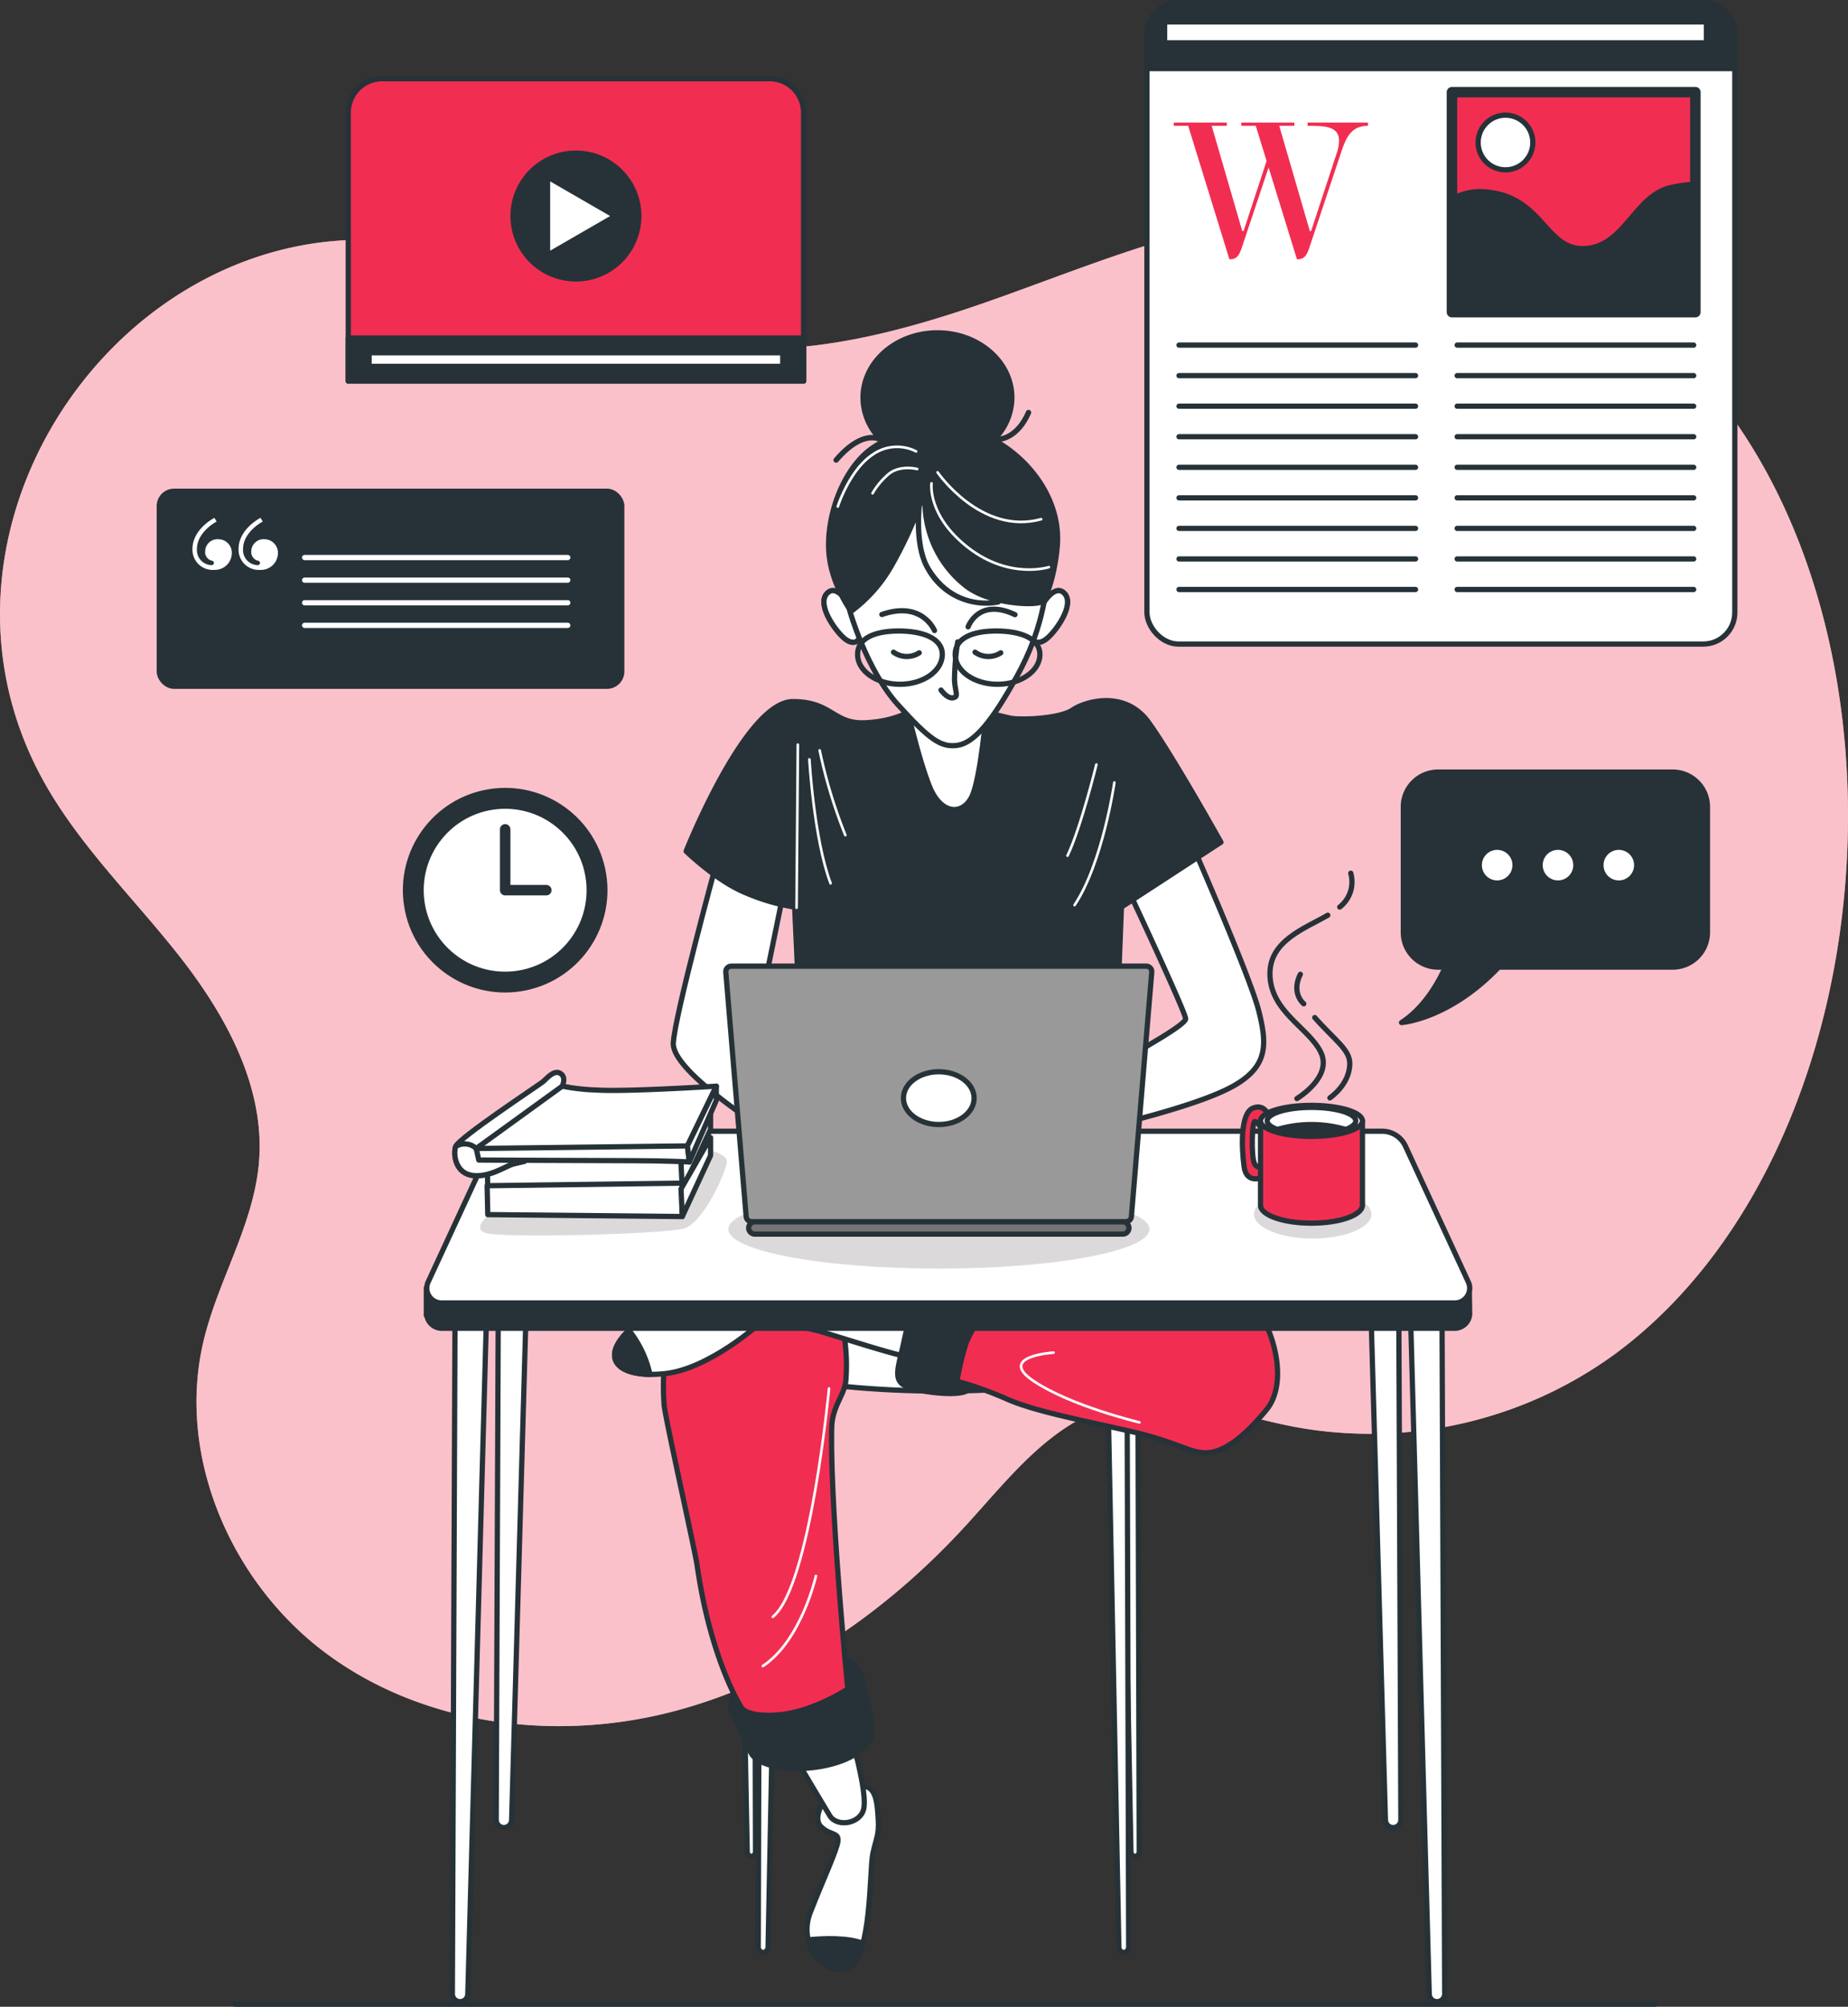 <svg xmlns="http://www.w3.org/2000/svg" width="352.707" height="382.991" viewBox="0 0 352.707 382.991">
  <rect x="0" y="0" width="352.707" height="382.991" fill="#333333" stroke="none"/>
  <g id="Group_877" data-name="Group 877" transform="translate(-13638 -6880.874)">
    <g id="Background_simple" data-name="Background simple" transform="translate(13638 6921.5)">
      <g id="Group_840" data-name="Group 840">
        <path id="Path_2951" data-name="Path 2951" d="M432.915,222.631c1.568-42.419-13.678-85.355-47.27-105.792-16.587-10.092-35.976-16-55.373-15.129-20.806.932-40.4,9.4-60.03,16.369s-40.873,12.57-61.1,7.614c-14.639-3.588-27.515-12.447-42.037-16.486-57.02-15.861-106.7,48.879-78.781,100.31,6.851,12.623,17.424,22.741,26.287,34.042s16.326,24.936,15.134,39.249c-.987,11.845-7.745,22.4-10.538,33.955-5.351,22.129,5.256,46.478,23.6,59.961s43.09,16.666,65.17,11.121,41.578-19.135,56.917-35.958c8.211-9.006,16.216-19.538,28.013-22.6,11.312-2.933,22.983,1.836,34.461,4.029a79.344,79.344,0,0,0,61.216-13.924C416.344,298.893,431.5,260.973,432.915,222.631Z" transform="translate(-80.317 -101.626)" fill="#fbc1cb"/>
        <path id="Path_2952" data-name="Path 2952" d="M432.915,222.631c1.568-42.419-13.678-85.355-47.27-105.792-16.587-10.092-35.976-16-55.373-15.129-20.806.932-40.4,9.4-60.03,16.369s-40.873,12.57-61.1,7.614c-14.639-3.588-27.515-12.447-42.037-16.486-57.02-15.861-106.7,48.879-78.781,100.31,6.851,12.623,17.424,22.741,26.287,34.042s16.326,24.936,15.134,39.249c-.987,11.845-7.745,22.4-10.538,33.955-5.351,22.129,5.256,46.478,23.6,59.961s43.09,16.666,65.17,11.121,41.578-19.135,56.917-35.958c8.211-9.006,16.216-19.538,28.013-22.6,11.312-2.933,22.983,1.836,34.461,4.029a79.344,79.344,0,0,0,61.216-13.924C416.344,298.893,431.5,260.973,432.915,222.631Z" transform="translate(-80.317 -101.626)" fill="#fbc1cb" opacity="0.7"/>
      </g>
    </g>
    <rect id="Rectangle_277" data-name="Rectangle 277" width="112.202" height="122.423" rx="6.033" transform="translate(13856.903 6881.374)" fill="#fff" stroke="#263238" stroke-linecap="round" stroke-linejoin="round" stroke-width="1"/>
    <path id="Rectangle_278" data-name="Rectangle 278" d="M6.033,0H106.169A6.033,6.033,0,0,1,112.2,6.033v6.558a0,0,0,0,1,0,0H0a0,0,0,0,1,0,0V6.033A6.033,6.033,0,0,1,6.033,0Z" transform="translate(13856.903 6881.374)" fill="#263238" stroke="#263238" stroke-linecap="round" stroke-linejoin="round" stroke-width="1"/>
    <g id="Group_844" data-name="Group 844" transform="translate(13863.022 6946.736)">
      <g id="Group_842" data-name="Group 842">
        <line id="Line_191" data-name="Line 191" x2="45.146" fill="none" stroke="#263238" stroke-linecap="round" stroke-linejoin="round" stroke-width="1"/>
        <line id="Line_192" data-name="Line 192" x2="45.146" transform="translate(0 5.83)" fill="none" stroke="#263238" stroke-linecap="round" stroke-linejoin="round" stroke-width="1"/>
        <line id="Line_193" data-name="Line 193" x2="45.146" transform="translate(0 11.661)" fill="none" stroke="#263238" stroke-linecap="round" stroke-linejoin="round" stroke-width="1"/>
        <line id="Line_194" data-name="Line 194" x2="45.146" transform="translate(0 17.491)" fill="none" stroke="#263238" stroke-linecap="round" stroke-linejoin="round" stroke-width="1"/>
        <line id="Line_195" data-name="Line 195" x2="45.146" transform="translate(0 23.322)" fill="none" stroke="#263238" stroke-linecap="round" stroke-linejoin="round" stroke-width="1"/>
        <line id="Line_196" data-name="Line 196" x2="45.146" transform="translate(0 29.152)" fill="none" stroke="#263238" stroke-linecap="round" stroke-linejoin="round" stroke-width="1"/>
        <line id="Line_197" data-name="Line 197" x2="45.146" transform="translate(0 34.983)" fill="none" stroke="#263238" stroke-linecap="round" stroke-linejoin="round" stroke-width="1"/>
        <line id="Line_198" data-name="Line 198" x2="45.146" transform="translate(0 40.813)" fill="none" stroke="#263238" stroke-linecap="round" stroke-linejoin="round" stroke-width="1"/>
        <line id="Line_199" data-name="Line 199" x2="45.146" transform="translate(0 46.643)" fill="none" stroke="#263238" stroke-linecap="round" stroke-linejoin="round" stroke-width="1"/>
      </g>
      <g id="Group_843" data-name="Group 843" transform="translate(53.088)">
        <line id="Line_200" data-name="Line 200" x2="45.146" fill="none" stroke="#263238" stroke-linecap="round" stroke-linejoin="round" stroke-width="1"/>
        <line id="Line_201" data-name="Line 201" x2="45.146" transform="translate(0 5.83)" fill="none" stroke="#263238" stroke-linecap="round" stroke-linejoin="round" stroke-width="1"/>
        <line id="Line_202" data-name="Line 202" x2="45.146" transform="translate(0 11.661)" fill="none" stroke="#263238" stroke-linecap="round" stroke-linejoin="round" stroke-width="1"/>
        <line id="Line_203" data-name="Line 203" x2="45.146" transform="translate(0 17.491)" fill="none" stroke="#263238" stroke-linecap="round" stroke-linejoin="round" stroke-width="1"/>
        <line id="Line_204" data-name="Line 204" x2="45.146" transform="translate(0 23.322)" fill="none" stroke="#263238" stroke-linecap="round" stroke-linejoin="round" stroke-width="1"/>
        <line id="Line_205" data-name="Line 205" x2="45.146" transform="translate(0 29.152)" fill="none" stroke="#263238" stroke-linecap="round" stroke-linejoin="round" stroke-width="1"/>
        <line id="Line_206" data-name="Line 206" x2="45.146" transform="translate(0 34.983)" fill="none" stroke="#263238" stroke-linecap="round" stroke-linejoin="round" stroke-width="1"/>
        <line id="Line_207" data-name="Line 207" x2="45.146" transform="translate(0 40.813)" fill="none" stroke="#263238" stroke-linecap="round" stroke-linejoin="round" stroke-width="1"/>
        <line id="Line_208" data-name="Line 208" x2="45.146" transform="translate(0 46.643)" fill="none" stroke="#263238" stroke-linecap="round" stroke-linejoin="round" stroke-width="1"/>
      </g>
    </g>
    <path id="Path_2953" data-name="Path 2953" d="M322.593,90.374a7.012,7.012,0,0,0,.351-2.143c0-2.648-2.688-2.8-5.336-2.8h-.662V84.8h11.529v.624c-3,0-4.051,1.908-5.025,4.751l-6.115,18.343c-.467,1.363-.856,2.376-2.3,2.376h-.118l-5.413-17.526-5.063,15.149c-.467,1.363-.856,2.376-2.3,2.376h-.118l-7.866-25.471H291.4V84.8h10.127v.624h-2.882l5.842,20.1h.234l4.4-13.4-2.064-6.7h-2.766V84.8h10.127v.624h-2.881l5.841,20.1h.234Z" transform="translate(13570.618 6819.467)" fill="#f12e52"/>
    <rect id="Rectangle_279" data-name="Rectangle 279" width="46.46" height="41.99" transform="translate(13915.117 6898.462)" fill="#f12e52" stroke="#263238" stroke-linecap="round" stroke-linejoin="round" stroke-width="2"/>
    <path id="Path_2954" data-name="Path 2954" d="M389.7,96.266a28.547,28.547,0,0,0-4.637.653c-7.058,1.534-8.9,11.661-16.877,11.661-7.065,0-7.673-9.513-17.8-10.74a11.123,11.123,0,0,0-7.148,1.271v21.6H389.7Z" transform="translate(13571.874 6819.744)" fill="#263238" stroke="#263238" stroke-linecap="round" stroke-linejoin="round" stroke-width="1"/>
    <path id="Path_2955" data-name="Path 2955" d="M358.558,88.638a5.217,5.217,0,1,1-5.216-5.216A5.217,5.217,0,0,1,358.558,88.638Z" transform="translate(13571.993 6819.433)" fill="#fff" stroke="#263238" stroke-linecap="round" stroke-linejoin="round" stroke-width="1"/>
    <rect id="Rectangle_280" data-name="Rectangle 280" width="103.413" height="3.989" transform="translate(13860.279 6885.057)" fill="#fff" stroke="#263238" stroke-linecap="round" stroke-linejoin="round" stroke-width="1"/>
    <path id="Path_2956" data-name="Path 2956" d="M385.6,205.833H340.825a6.634,6.634,0,0,0-6.634,6.634v23.947a6.634,6.634,0,0,0,6.634,6.634h1.394c-1.39,3.09-4.063,7.785-8.369,10.583,0,0,9.082-.633,18.548-10.583h33.2a6.633,6.633,0,0,0,6.633-6.634V212.467A6.633,6.633,0,0,0,385.6,205.833Z" transform="translate(13571.648 6822.399)" fill="#263238" stroke="#263238" stroke-linecap="round" stroke-linejoin="round" stroke-width="1"/>
    <g id="Group_847" data-name="Group 847" transform="translate(13920.332 7042.572)">
      <path id="Path_2957" data-name="Path 2957" d="M355.162,223.248a3.414,3.414,0,1,0-3.414,3.414A3.414,3.414,0,0,0,355.162,223.248Z" transform="translate(-348.333 -219.833)" fill="#fff" stroke="#263238" stroke-linecap="round" stroke-linejoin="round" stroke-width="1"/>
      <path id="Path_2958" data-name="Path 2958" d="M366.495,223.248a3.414,3.414,0,1,0-3.414,3.414A3.414,3.414,0,0,0,366.495,223.248Z" transform="translate(-348.058 -219.833)" fill="#fff" stroke="#263238" stroke-linecap="round" stroke-linejoin="round" stroke-width="1"/>
      <path id="Path_2959" data-name="Path 2959" d="M377.829,223.248a3.414,3.414,0,1,0-3.415,3.414A3.415,3.415,0,0,0,377.829,223.248Z" transform="translate(-347.784 -219.833)" fill="#fff" stroke="#263238" stroke-linecap="round" stroke-linejoin="round" stroke-width="1"/>
    </g>
    <path id="Rectangle_281" data-name="Rectangle 281" d="M6.463,0H80.444a6.463,6.463,0,0,1,6.463,6.463V57.709a0,0,0,0,1,0,0H0a0,0,0,0,1,0,0V6.463A6.463,6.463,0,0,1,6.463,0Z" transform="translate(13704.466 6895.896)" fill="#f12e52" stroke="#263238" stroke-linecap="round" stroke-linejoin="round" stroke-width="1"/>
    <rect id="Rectangle_282" data-name="Rectangle 282" width="86.907" height="8.219" transform="translate(13704.466 6945.387)" fill="#263238" stroke="#263238" stroke-linecap="round" stroke-linejoin="round" stroke-width="1"/>
    <rect id="Rectangle_283" data-name="Rectangle 283" width="78.95" height="2.599" transform="translate(13708.444 6948.197)" fill="#fff" stroke="#263238" stroke-linecap="round" stroke-linejoin="round" stroke-width="1"/>
    <g id="Group_849" data-name="Group 849" transform="translate(13735.917 6910.101)">
      <circle id="Ellipse_70" data-name="Ellipse 70" cx="12.003" cy="12.003" r="12.003" fill="#263238" stroke="#263238" stroke-linecap="round" stroke-linejoin="round" stroke-width="1"/>
      <path id="Path_2960" data-name="Path 2960" d="M174.712,94.915l12.95,7.477-12.95,7.477Z" transform="translate(-168.126 -90.389)" fill="#fff" stroke="#263238" stroke-linecap="round" stroke-linejoin="round" stroke-width="1"/>
    </g>
    <rect id="Rectangle_284" data-name="Rectangle 284" width="88.259" height="37.214" rx="2.815" transform="translate(13668.406 6974.632)" fill="#263238" stroke="#263238" stroke-linecap="round" stroke-linejoin="round" stroke-width="1"/>
    <g id="Group_851" data-name="Group 851" transform="translate(13674.733 6979.701)">
      <path id="Path_2961" data-name="Path 2961" d="M112.73,158.449l.428.713c-1.95,1.093-3.756,2.995-3.756,5.23a2.878,2.878,0,0,0,2.757,3.09c.286,0,.475-.142.475-.428q0-.356-.427-.427a1.689,1.689,0,0,1-1.236-1.808,2.343,2.343,0,0,1,2.52-2.282,2.579,2.579,0,0,1,2.567,2.663,3.231,3.231,0,0,1-3.376,3.185,3.856,3.856,0,0,1-4.136-3.993C108.546,161.777,110.543,159.685,112.73,158.449Zm8.8,0,.428.713c-1.949,1.093-3.756,2.995-3.756,5.23a2.878,2.878,0,0,0,2.757,3.09c.286,0,.475-.142.475-.428q0-.356-.427-.427a1.689,1.689,0,0,1-1.236-1.808,2.343,2.343,0,0,1,2.52-2.282,2.579,2.579,0,0,1,2.567,2.663,3.23,3.23,0,0,1-3.375,3.185,3.856,3.856,0,0,1-4.137-3.993C117.341,161.777,119.338,159.685,121.525,158.449Z" transform="translate(-108.546 -158.449)" fill="#fff"/>
    </g>
    <line id="Line_209" data-name="Line 209" x2="50.221" transform="translate(13696.139 6987.283)" fill="none" stroke="#fff" stroke-linecap="round" stroke-linejoin="round" stroke-width="1"/>
    <line id="Line_210" data-name="Line 210" x2="50.221" transform="translate(13696.139 6991.596)" fill="none" stroke="#fff" stroke-linecap="round" stroke-linejoin="round" stroke-width="1"/>
    <line id="Line_211" data-name="Line 211" x2="50.221" transform="translate(13696.139 6995.91)" fill="none" stroke="#fff" stroke-linecap="round" stroke-linejoin="round" stroke-width="1"/>
    <line id="Line_212" data-name="Line 212" x2="50.221" transform="translate(13696.139 7000.224)" fill="none" stroke="#fff" stroke-linecap="round" stroke-linejoin="round" stroke-width="1"/>
    <g id="Group_853" data-name="Group 853" transform="translate(13711.771 7028.121)">
      <circle id="Ellipse_71" data-name="Ellipse 71" cx="19.024" cy="19.024" r="19.024" transform="matrix(0.987, -0.161, 0.161, 0.987, 0.805, 6.935)" fill="#263238" stroke="#263238" stroke-linecap="round" stroke-linejoin="round" stroke-width="1"/>
      <circle id="Ellipse_72" data-name="Ellipse 72" cx="16.046" cy="16.046" r="16.046" transform="matrix(0.66, -0.751, 0.751, 0.66, 0, 24.115)" fill="#fff" stroke="#263238" stroke-linecap="round" stroke-linejoin="round" stroke-width="1"/>
      <path id="Path_2962" data-name="Path 2962" d="M166.816,216.5v11.608h7.852" transform="translate(-144.17 -205.463)" fill="none" stroke="#263238" stroke-linecap="round" stroke-linejoin="round" stroke-width="2"/>
    </g>
    <g id="Group_855" data-name="Group 855" transform="translate(13848.359 7042.84)">
      <path id="Path_2963" data-name="Path 2963" d="M283.088,228.06s10.906,23.282,10.906,24.507-9.68,6.495-11.519,7.6a44.331,44.331,0,0,1-4.411,2.205l1.1,10.783s16.664-3.8,23.65-7.6,6.739-8.087,5.147-14.459-12.377-31-12.377-31Z" transform="translate(-278.064 -220.095)" fill="#fff"/>
      <path id="Path_2966" data-name="Path 2966" d="M283.088,228.06s10.906,23.282,10.906,24.507-9.68,6.495-11.519,7.6a44.331,44.331,0,0,1-4.411,2.205l1.1,10.783s16.664-3.8,23.65-7.6,6.739-8.087,5.147-14.459-12.377-31-12.377-31Z" transform="translate(-278.064 -220.095)" fill="none" stroke="#263238" stroke-linecap="round" stroke-linejoin="round" stroke-width="1"/>
    </g>
    <path id="Path_2967" data-name="Path 2967" d="M206.356,222.847s-7.964,29.164-8.21,34.31,15.808,15.317,16.421,15.93-.91-17.721-.91-17.721l5.443-26.636Z" transform="translate(13568.358 6822.812)" fill="#fff"/>
    <path id="Path_2970" data-name="Path 2970" d="M206.356,222.847s-7.964,29.164-8.21,34.31,15.808,15.317,16.421,15.93-.91-17.721-.91-17.721l5.443-26.636Z" transform="translate(13568.358 6822.812)" fill="none" stroke="#263238" stroke-linecap="round" stroke-linejoin="round" stroke-width="1"/>
    <path id="Path_2971" data-name="Path 2971" d="M243.672,194.308s-3.063,2.205-9.068,2.45-6.275-4.08-13.724-4.044c-9.018.043-20.341,28.552-20.341,28.552s5.636,5.514,11.151,7.843a39.469,39.469,0,0,0,9.558,2.818l.857,18.749h60.778l.735-18.749,18.993-12.376s-9.312-16.665-13.847-22.914-12.131-3.922-14.459-2.328-9.19,1.96-11.763,1.593a101.328,101.328,0,0,1-9.8-2.7S248.818,189.9,243.672,194.308Z" transform="translate(13568.417 6822.064)" fill="#263238" stroke="#263238" stroke-linecap="round" stroke-linejoin="round" stroke-width="1"/>
    <line id="Line_213" data-name="Line 213" x1="0.245" y2="31.124" transform="translate(13790.032 7022.989)" fill="none" stroke="#fff" stroke-linecap="round" stroke-linejoin="round" stroke-width="0.5"/>
    <path id="Path_2972" data-name="Path 2972" d="M223.509,203.466s.858,15.195,4.044,23.65" transform="translate(13568.973 6822.342)" fill="none" stroke="#fff" stroke-linecap="round" stroke-linejoin="round" stroke-width="0.5"/>
    <path id="Path_2973" data-name="Path 2973" d="M228.056,227.752a42.472,42.472,0,0,0,2.573,6" transform="translate(13569.084 6822.931)" fill="#263238" stroke="#263238" stroke-linecap="round" stroke-linejoin="round" stroke-width="0.5"/>
    <path id="Path_2974" data-name="Path 2974" d="M225.424,201.791a96.8,96.8,0,0,0,4.9,16.175" transform="translate(13569.02 6822.301)" fill="none" stroke="#fff" stroke-linecap="round" stroke-linejoin="round" stroke-width="0.5"/>
    <path id="Path_2975" data-name="Path 2975" d="M277.117,204.423s-2.941,12.008-5.513,17.4" transform="translate(13570.139 6822.365)" fill="none" stroke="#fff" stroke-linecap="round" stroke-linejoin="round" stroke-width="0.5"/>
    <line id="Line_214" data-name="Line 214" x1="0.122" y1="24.262" transform="translate(13851.913 7029.729)" fill="none" stroke="#263238" stroke-linecap="round" stroke-linejoin="round" stroke-width="0.5"/>
    <path id="Path_2976" data-name="Path 2976" d="M280.517,207.773s-2.205,15.316-7.6,23.4" transform="translate(13570.171 6822.446)" fill="none" stroke="#fff" stroke-linecap="round" stroke-linejoin="round" stroke-width="0.5"/>
    <path id="Path_2977" data-name="Path 2977" d="M277.8,227.632s-2.451,4.657-4.167,7.107" transform="translate(13570.188 6822.928)" fill="#263238" stroke="#263238" stroke-linecap="round" stroke-linejoin="round" stroke-width="0.5"/>
    <path id="Path_2978" data-name="Path 2978" d="M239.3,196.048s1.715,10.538,4.166,15.93,6.739,6.495,10.415,4.9,6.373-9.435,6.127-19.483" transform="translate(13569.356 6822.162)" fill="#263238" stroke="#263238" stroke-linecap="round" stroke-linejoin="round" stroke-width="0.5"/>
    <g id="Group_861" data-name="Group 861" transform="translate(13795.253 6993.597)">
      <g id="Group_860" data-name="Group 860">
        <path id="Path_2979" data-name="Path 2979" d="M230.918,174.575s-2.328-4.045-4.166-1.961,1.47,6.862,3.308,8.455,3.185.612,3.063-1.1S230.918,174.575,230.918,174.575Z" transform="translate(-226.214 -172.017)" fill="#fff" stroke="#263238" stroke-linecap="round" stroke-linejoin="round" stroke-width="1"/>
        <path id="Path_2980" data-name="Path 2980" d="M230.918,174.575s-2.328-4.045-4.166-1.961,1.47,6.862,3.308,8.455,3.185.612,3.063-1.1S230.918,174.575,230.918,174.575Z" transform="translate(-226.214 -172.017)" fill="#fff" opacity="0.5"/>
      </g>
      <path id="Path_2981" data-name="Path 2981" d="M230.918,174.575s-2.328-4.045-4.166-1.961,1.47,6.862,3.308,8.455,3.185.612,3.063-1.1S230.918,174.575,230.918,174.575Z" transform="translate(-226.214 -172.017)" fill="#fff" stroke="#263238" stroke-linecap="round" stroke-linejoin="round" stroke-width="1"/>
    </g>
    <g id="Group_863" data-name="Group 863" transform="translate(13834.832 6993.597)">
      <g id="Group_862" data-name="Group 862">
        <path id="Path_2982" data-name="Path 2982" d="M267.07,174.575s2.328-4.045,4.166-1.961-1.47,6.862-3.308,8.455-3.185.612-3.063-1.1S267.07,174.575,267.07,174.575Z" transform="translate(-264.857 -172.017)" fill="#fff" stroke="#263238" stroke-linecap="round" stroke-linejoin="round" stroke-width="1"/>
        <path id="Path_2983" data-name="Path 2983" d="M267.07,174.575s2.328-4.045,4.166-1.961-1.47,6.862-3.308,8.455-3.185.612-3.063-1.1S267.07,174.575,267.07,174.575Z" transform="translate(-264.857 -172.017)" fill="#fff" opacity="0.5"/>
      </g>
      <path id="Path_2984" data-name="Path 2984" d="M267.07,174.575s2.328-4.045,4.166-1.961-1.47,6.862-3.308,8.455-3.185.612-3.063-1.1S267.07,174.575,267.07,174.575Z" transform="translate(-264.857 -172.017)" fill="#fff" stroke="#263238" stroke-linecap="round" stroke-linejoin="round" stroke-width="1"/>
    </g>
    <path id="Path_2985" data-name="Path 2985" d="M241.575,193.416s2.205,9.926,4.411,15.439,6.372,5.514,8.087,1.961,2.818-16.788,2.818-16.788S245.373,195.622,241.575,193.416Z" transform="translate(13569.411 6822.099)" fill="#fff" stroke="#263238" stroke-linecap="round" stroke-linejoin="round" stroke-width="1"/>
    <path id="Path_2986" data-name="Path 2986" d="M231.061,176.468s3.185,11.274,9.189,17.891,8.21,8.209,11.4,7.72,6.617-4.656,11.4-13.357,5.147-15.317,5.514-15.93-.98-12.865-7.843-18.135-14.459-7.6-21.077-1.839S228.855,168.013,231.061,176.468Z" transform="translate(13569.143 6821.033)" fill="#fff"/>
    <path id="Path_2989" data-name="Path 2989" d="M231.061,176.468s3.185,11.274,9.189,17.891,8.21,8.209,11.4,7.72,6.617-4.656,11.4-13.357,5.147-15.317,5.514-15.93-.98-12.865-7.843-18.135-14.459-7.6-21.077-1.839S228.855,168.013,231.061,176.468Z" transform="translate(13569.143 6821.033)" fill="none" stroke="#263238" stroke-linecap="round" stroke-linejoin="round" stroke-width="1"/>
    <path id="Path_2990" data-name="Path 2990" d="M251.221,181.572a50.089,50.089,0,0,0-.614,7.23c.123,2.45.858,3.185-.245,3.43s-2.328-1.47-2.328-1.47" transform="translate(13569.567 6821.812)" fill="none" stroke="#263238" stroke-linecap="round" stroke-linejoin="round" stroke-width="1"/>
    <path id="Path_2991" data-name="Path 2991" d="M239.182,183.486a4.327,4.327,0,0,0,4.9.123" transform="translate(13569.354 6821.858)" fill="none" stroke="#263238" stroke-linecap="round" stroke-linejoin="round" stroke-width="1"/>
    <path id="Path_2992" data-name="Path 2992" d="M254.376,183.486a4.327,4.327,0,0,0,4.9.123" transform="translate(13569.721 6821.858)" fill="none" stroke="#263238" stroke-linecap="round" stroke-linejoin="round" stroke-width="1"/>
    <path id="Path_2993" data-name="Path 2993" d="M247.055,179.546s-2.328-5.759-10.048-3.063" transform="translate(13569.301 6821.671)" fill="none" stroke="#263238" stroke-linecap="round" stroke-linejoin="round" stroke-width="1"/>
    <path id="Path_2994" data-name="Path 2994" d="M253.085,178.845s1.961-5.636,8.946-2.328" transform="translate(13569.689 6821.664)" fill="none" stroke="#263238" stroke-linecap="round" stroke-linejoin="round" stroke-width="1"/>
    <path id="Path_2995" data-name="Path 2995" d="M248.657,184.011c0,3.146-3.621,5.7-8.087,5.7s-8.087-2.551-8.087-5.7,3.376-4.473,7.843-4.473S248.657,180.864,248.657,184.011Z" transform="translate(13569.19 6821.762)" fill="none" stroke="#263238" stroke-linecap="round" stroke-linejoin="round" stroke-width="1"/>
    <path id="Path_2996" data-name="Path 2996" d="M266.842,184.011c0,3.146-3.621,5.7-8.087,5.7s-8.087-2.551-8.087-5.7,3.376-4.473,7.843-4.473S266.842,180.864,266.842,184.011Z" transform="translate(13569.631 6821.762)" fill="none" stroke="#263238" stroke-linecap="round" stroke-linejoin="round" stroke-width="1"/>
    <g id="Group_867" data-name="Group 867" transform="translate(13724.334 7104.026)">
      <path id="Path_2997" data-name="Path 2997" d="M165.645,279.833l-.5,124.161a1.472,1.472,0,0,0,1.472,1.479h0a1.471,1.471,0,0,0,1.471-1.422L171.619,280Z" transform="translate(-156.775 -279.833)" fill="#fff" stroke="#263238" stroke-linecap="round" stroke-linejoin="round" stroke-width="1"/>
      <path id="Path_2998" data-name="Path 2998" d="M157.478,308.167l-.5,128.37a1.472,1.472,0,0,0,1.472,1.479h0a1.473,1.473,0,0,0,1.472-1.422l3.536-128.258Z" transform="translate(-156.973 -279.146)" fill="#fff" stroke="#263238" stroke-linecap="round" stroke-linejoin="round" stroke-width="1"/>
      <path id="Path_2999" data-name="Path 2999" d="M333.372,279.833l.505,124.161a1.472,1.472,0,0,1-1.472,1.479h0a1.471,1.471,0,0,1-1.471-1.422L327.4,280Z" transform="translate(-152.843 -279.833)" fill="#fff" stroke="#263238" stroke-linecap="round" stroke-linejoin="round" stroke-width="1"/>
      <path id="Path_3000" data-name="Path 3000" d="M341.539,308.167l.5,128.37a1.472,1.472,0,0,1-1.472,1.479h0a1.473,1.473,0,0,1-1.472-1.422l-3.536-128.258Z" transform="translate(-152.645 -279.146)" fill="#fff" stroke="#263238" stroke-linecap="round" stroke-linejoin="round" stroke-width="1"/>
    </g>
    <g id="Group_868" data-name="Group 868" transform="translate(13771.989 7125.535)">
      <path id="Path_3001" data-name="Path 3001" d="M214.3,313.377l-.321,113.94a1.1,1.1,0,0,0,.936,1.216h0a1.089,1.089,0,0,0,.936-1.169L218.1,313.517Z" transform="translate(-203.246 -300.529)" fill="#fff" stroke="#263238" stroke-linecap="round" stroke-linejoin="round" stroke-width="1"/>
      <path id="Path_3002" data-name="Path 3002" d="M284.778,309.8l.271,99.436a.931.931,0,0,1-.791,1.028h0a.921.921,0,0,1-.791-.988l-1.9-99.357Z" transform="translate(-201.608 -300.616)" fill="#fff" stroke="#263238" stroke-linecap="round" stroke-linejoin="round" stroke-width="1"/>
      <path id="Path_3003" data-name="Path 3003" d="M213.278,309.8l.271,99.436a.931.931,0,0,1-.791,1.028h0a.921.921,0,0,1-.791-.988l-1.9-99.357Z" transform="translate(-203.341 -300.616)" fill="#fff" stroke="#263238" stroke-linecap="round" stroke-linejoin="round" stroke-width="1"/>
      <path id="Path_3004" data-name="Path 3004" d="M282.779,313.377l.321,113.94a1.1,1.1,0,0,1-.936,1.216h0a1.089,1.089,0,0,1-.935-1.169l-2.249-113.847Z" transform="translate(-201.671 -300.529)" fill="#fff" stroke="#263238" stroke-linecap="round" stroke-linejoin="round" stroke-width="1"/>
      <ellipse id="Ellipse_73" data-name="Ellipse 73" cx="45.578" cy="10.413" rx="45.578" ry="10.413" fill="#fff" stroke="#263238" stroke-linecap="round" stroke-linejoin="round" stroke-width="1"/>
    </g>
    <path id="Path_3005" data-name="Path 3005" d="M226.412,397.395s-2.39,3.415-.682,5.121,3.414,1.024,3.243,2.732-2.9,7.511-5.291,13.656,2.561,12.291,7.17,10.584,4.1-18.778,4.779-21.851,1.2-3.585,1.024-6.486-.341-5.974-2.561-6.316S227.437,396.2,226.412,397.395Z" transform="translate(13568.963 6826.979)" fill="#fff" stroke="#263238" stroke-linecap="round" stroke-linejoin="round" stroke-width="1"/>
    <path id="Path_3006" data-name="Path 3006" d="M233.732,424.086c-3.075-1.163-7.786-.923-10.444-.657.891,3.86,4.3,6.575,7.558,5.37C232.194,428.3,233.1,426.48,233.732,424.086Z" transform="translate(13568.968 6827.667)" fill="#263238" stroke="#263238" stroke-linecap="round" stroke-linejoin="round" stroke-width="1"/>
    <path id="Path_3007" data-name="Path 3007" d="M221.167,390.061s4.95,8.365,6.315,10.583,5.975,1.536,6.488-1.536-1.878-11.608-1.878-11.608l-10.242,2.561Z" transform="translate(13568.917 6826.802)" fill="#fff" stroke="#263238" stroke-linecap="round" stroke-linejoin="round" stroke-width="1"/>
    <path id="Path_3008" data-name="Path 3008" d="M209.688,377.141s-1.366,2.22-.683,3.756,2.561,5.974,3.756,8.194,6.658,3.585,12.973,2.561,9.9-3.927,10.072-6.487-1.024-5.974-1.878-10.071-3.073-3.926-6.145-3.926S212.248,374.752,209.688,377.141Z" transform="translate(13568.617 6826.406)" fill="#263238" stroke="#263238" stroke-linecap="round" stroke-linejoin="round" stroke-width="1"/>
    <path id="Path_3009" data-name="Path 3009" d="M228.427,328.637c.094-4.2,2.525-6.267,2.706-9.145a36.275,36.275,0,0,0-.929-11.378l-4.674-6.387c-13.434.174-23.069.4-23.221.452-.512.17-.854,3.073-1.2,5.462,0,0-5.7.723-4.676,16.6.143,2.219,5.9,27.817,6.314,30.717,2.559,17.839,8.262,26.77,8.262,26.77s.512,2.22,7.17,1.707,13.315-4.95,13.315-4.95S228.085,343.829,228.427,328.637Z" transform="translate(13568.314 6824.724)" fill="#f12e52" stroke="#263238" stroke-linecap="round" stroke-linejoin="round" stroke-width="1"/>
    <path id="Path_3010" data-name="Path 3010" d="M200.407,304.98s-7.05,1.059-11.373,5.958-.654,8.184,7.747,7.318,18.085-9.48,18.5-9.939S206.517,302.061,200.407,304.98Z" transform="translate(13568.094 6824.783)" fill="#fff" stroke="#263238" stroke-linecap="round" stroke-linejoin="round" stroke-width="1"/>
    <path id="Path_3011" data-name="Path 3011" d="M212.391,308.145a66.957,66.957,0,0,1,13.315,2.048c5.8,1.707,16.047,5.121,18.436,5.121s1.707-8.877,1.707-10.583S215.123,302,211.367,302,212.391,308.145,212.391,308.145Z" transform="translate(13568.644 6824.73)" fill="#fff" stroke="#263238" stroke-linecap="round" stroke-linejoin="round" stroke-width="1"/>
    <path id="Path_3012" data-name="Path 3012" d="M245.122,304.667s-2.732,1.365-3.756,6.486-2.39,7.853-.341,9.218,10.926,2.39,12.291,1.024,5.121-8.194,5.8-12.632S245.122,304.667,245.122,304.667Z" transform="translate(13569.372 6824.795)" fill="#263238" stroke="#263238" stroke-linecap="round" stroke-linejoin="round" stroke-width="1"/>
    <path id="Path_3013" data-name="Path 3013" d="M256.462,306.548a21.35,21.35,0,0,0-3.755,6.145,56.841,56.841,0,0,0-1.707,7.17,67.1,67.1,0,0,1,9.559,3.415c5.463,2.39,14.681,4.1,23.557,6.145s11.267,4.1,14.339,4.1,6.829-2.391,11.609-8.194.682-18.1-4.1-21.851-30.386-6.828-33.8-5.8S256.462,306.548,256.462,306.548Z" transform="translate(13569.64 6824.62)" fill="#f12e52" stroke="#263238" stroke-linecap="round" stroke-linejoin="round" stroke-width="1"/>
    <path id="Path_3014" data-name="Path 3014" d="M193.953,318.252a20.726,20.726,0,0,0-4-8.4c-.318.3-.626.611-.921.945C185.233,315.107,187.614,318.164,193.953,318.252Z" transform="translate(13568.094 6824.92)" fill="#263238" stroke="#263238" stroke-linecap="round" stroke-linejoin="round" stroke-width="1"/>
    <path id="Path_3015" data-name="Path 3015" d="M227.416,320.692s-3.523,37.7-10.718,43.568" transform="translate(13568.809 6825.183)" fill="none" stroke="#fff" stroke-linecap="round" stroke-linejoin="round" stroke-width="0.5"/>
    <path id="Path_3016" data-name="Path 3016" d="M224.965,355.632s-2.789,12.333-10.13,17.177" transform="translate(13568.764 6826.03)" fill="none" stroke="#fff" stroke-linecap="round" stroke-linejoin="round" stroke-width="0.5"/>
    <path id="Path_3017" data-name="Path 3017" d="M269.147,314s-10.925.683-3.756,5.462,20.144,7.853,20.144,7.853" transform="translate(13569.929 6825.021)" fill="none" stroke="#fff" stroke-linecap="round" stroke-linejoin="round" stroke-width="0.5"/>
    <path id="Path_3018" data-name="Path 3018" d="M351.173,301.97l-3.689-3.323-8.519-18.408a4.9,4.9,0,0,0-4.473-2.776H168.975a4.9,4.9,0,0,0-4.474,2.776L153.877,303.2l-1.747-.643v5.255l.087-.068a2.907,2.907,0,0,0,2.939,2.5H348.311a2.885,2.885,0,0,0,2.945-2.715Z" transform="translate(13567.244 6824.136)" fill="#263238" stroke="#263238" stroke-linecap="round" stroke-linejoin="round" stroke-width="1"/>
    <path id="Path_3019" data-name="Path 3019" d="M348.309,305.526H155.154a2.829,2.829,0,0,1-2.71-3.948L164.5,275.526a4.9,4.9,0,0,1,4.474-2.776H334.49a4.9,4.9,0,0,1,4.473,2.776l12.056,26.051A2.829,2.829,0,0,1,348.309,305.526Z" transform="translate(13567.245 6824.021)" fill="#fff" stroke="#263238" stroke-linecap="round" stroke-linejoin="round" stroke-width="1"/>
    <path id="Path_3020" data-name="Path 3020" d="M164.694,287.964s-4.373,3.007-1.64,4.1,34.169.273,38-.819,8.2-11.208,8.2-12.848-5.506-2.813-7.537-2.91-28.819,1.544-28.819,1.544Z" transform="translate(13567.486 6824.087)" fill="#b8b5b5" opacity="0.5" style="mix-blend-mode: multiply;isolation: isolate"/>
    <ellipse id="Ellipse_74" data-name="Ellipse 74" cx="11.208" cy="4.647" rx="11.208" ry="4.647" transform="translate(13877.332 7107.952)" fill="#b8b5b5" opacity="0.5" style="mix-blend-mode: multiply;isolation: isolate"/>
    <ellipse id="Ellipse_75" data-name="Ellipse 75" cx="40.183" cy="7.517" rx="40.183" ry="7.517" transform="translate(13777.011 7107.952)" fill="#b8b5b5" opacity="0.5" style="mix-blend-mode: multiply;isolation: isolate"/>
    <path id="Path_3021" data-name="Path 3021" d="M309.413,270.394s-.734-2.941-3.185-1.96-2.206,7.475-1.716,11.151,3.8,1.96,3.8,1.96v-2.206s-1.226.98-1.839-.367-.49-8.087.123-7.965,1.837,2.206,1.837,2.206S308.8,272.967,309.413,270.394Z" transform="translate(13570.93 6823.912)" fill="#f12e52" stroke="#263238" stroke-linecap="round" stroke-linejoin="round" stroke-width="1"/>
    <path id="Path_3022" data-name="Path 3022" d="M307.57,270.822v16.1c0,1.891,4.354,3.422,9.726,3.422s9.726-1.531,9.726-3.422v-16.1Z" transform="translate(13571.011 6823.975)" fill="#f12e52" stroke="#263238" stroke-linecap="round" stroke-linejoin="round" stroke-width="1"/>
    <path id="Path_3023" data-name="Path 3023" d="M327.022,270.892c0,1.635-4.355,2.959-9.726,2.959s-9.726-1.324-9.726-2.959,4.354-2.961,9.726-2.961S327.022,269.256,327.022,270.892Z" transform="translate(13571.011 6823.904)" fill="#fff" stroke="#263238" stroke-linecap="round" stroke-linejoin="round" stroke-width="1"/>
    <path id="Path_3024" data-name="Path 3024" d="M325.721,270.883c0,1.421-3.786,2.573-8.455,2.573s-8.455-1.152-8.455-2.573,3.786-2.574,8.455-2.574S325.721,269.461,325.721,270.883Z" transform="translate(13571.041 6823.913)" fill="#fff" stroke="#263238" stroke-linecap="round" stroke-linejoin="round" stroke-width="1"/>
    <path id="Path_3025" data-name="Path 3025" d="M310.7,272.443a23.2,23.2,0,0,0,13.041,0,23.2,23.2,0,0,0-13.041,0Z" transform="translate(13571.087 6823.991)" fill="#263238" stroke="#263238" stroke-linecap="round" stroke-linejoin="round" stroke-width="1"/>
    <g id="Group_873" data-name="Group 873" transform="translate(13724.804 7085.548)">
      <path id="Path_3026" data-name="Path 3026" d="M163.452,278.011l.123,5.514,37.129.368v-6.372Z" transform="translate(-157.285 -261.411)" fill="#fff" stroke="#263238" stroke-linecap="round" stroke-linejoin="round" stroke-width="1"/>
      <path id="Path_3027" data-name="Path 3027" d="M199.827,284.1l5.392-11.641v-3.431l-5.637,9.8Z" transform="translate(-156.409 -261.617)" fill="#fff" stroke="#263238" stroke-linecap="round" stroke-linejoin="round" stroke-width="1"/>
      <path id="Path_3028" data-name="Path 3028" d="M163.452,282.916l.123,5.514,37.129.368v-6.372Z" transform="translate(-157.285 -261.293)" fill="#fff" stroke="#263238" stroke-linecap="round" stroke-linejoin="round" stroke-width="1"/>
      <path id="Path_3029" data-name="Path 3029" d="M199.827,289l5.392-11.641v-3.431l-5.637,9.8Z" transform="translate(-156.409 -261.498)" fill="#fff" stroke="#263238" stroke-linecap="round" stroke-linejoin="round" stroke-width="1"/>
      <g id="Group_872" data-name="Group 872">
        <path id="Path_3030" data-name="Path 3030" d="M177.934,264.423s.858-1.716-.368-2.451-2.573.98-3.308,1.594-16.175,10.783-16.665,12.376,0,5.147,3.309,5.514,6.249-1.839,7.72-2.206,2.083-.49,2.083-.49l10.17-13.725Z" transform="translate(-157.431 -261.793)" fill="#fff" stroke="#263238" stroke-linecap="round" stroke-linejoin="round" stroke-width="1"/>
        <path id="Path_3031" data-name="Path 3031" d="M160.9,281.134c3.308.368,6.249-1.839,7.72-2.206s2.082-.49,2.082-.49l.37-.5-9.559-1.953a3.207,3.207,0,0,0-3.922-.368C157.1,277.212,157.593,280.766,160.9,281.134Z" transform="translate(-157.431 -261.47)" fill="#fff" stroke="#263238" stroke-linecap="round" stroke-linejoin="round" stroke-width="1"/>
        <path id="Path_3032" data-name="Path 3032" d="M161.418,276.247h28.673c8.945,0,11.64-.491,11.64-.491l5.514-11.4s-17.4,1.1-22.791.735a40.539,40.539,0,0,1-6.618-.735Z" transform="translate(-157.334 -261.73)" fill="#fff" stroke="#263238" stroke-linecap="round" stroke-linejoin="round" stroke-width="1"/>
        <path id="Path_3033" data-name="Path 3033" d="M161.418,275.978l.49,2.205s23.282.123,29.409.123,10.783.245,10.783.245l-.368-3.064Z" transform="translate(-157.334 -261.461)" fill="#fff" stroke="#263238" stroke-linecap="round" stroke-linejoin="round" stroke-width="1"/>
        <path id="Path_3034" data-name="Path 3034" d="M201.146,278.82l5.147-11.763v-2.7l-5.514,11.4Z" transform="translate(-156.38 -261.73)" fill="#fff" stroke="#263238" stroke-linecap="round" stroke-linejoin="round" stroke-width="1"/>
      </g>
    </g>
    <path id="Path_3035" data-name="Path 3035" d="M283.589,291.977H213.373a1.18,1.18,0,0,1-1.18-1.18h0a1.18,1.18,0,0,1,1.18-1.18h70.216a1.18,1.18,0,0,1,1.18,1.18h0A1.18,1.18,0,0,1,283.589,291.977Z" transform="translate(13568.699 6824.43)" fill="#757575" stroke="#263238" stroke-linecap="round" stroke-linejoin="round" stroke-width="1"/>
    <path id="Path_3036" data-name="Path 3036" d="M284.284,290.758H212.873a1.059,1.059,0,0,1-1.056-.971l-3.887-46.651a1.06,1.06,0,0,1,1.056-1.147h79.185a1.058,1.058,0,0,1,1.055,1.147l-3.886,46.651A1.059,1.059,0,0,1,284.284,290.758Z" transform="translate(13568.596 6823.276)" fill="#999" stroke="#263238" stroke-linecap="round" stroke-linejoin="round" stroke-width="1"/>
    <path id="Path_3037" data-name="Path 3037" d="M254.519,266.7c0,2.782-3.019,5.036-6.744,5.036s-6.743-2.254-6.743-5.036,3.018-5.035,6.743-5.035S254.519,263.921,254.519,266.7Z" transform="translate(13569.398 6823.753)" fill="#fff" stroke="#263238" stroke-linecap="round" stroke-linejoin="round" stroke-width="1"/>
    <g id="Group_875" data-name="Group 875" transform="translate(13880.379 7047.53)">
      <path id="Path_3038" data-name="Path 3038" d="M322.331,231.128a6.121,6.121,0,0,0,2.18-3.419,6.194,6.194,0,0,0-.074-3.035" transform="translate(-309.01 -224.674)" fill="none" stroke="#263238" stroke-linecap="round" stroke-linejoin="round" stroke-width="1"/>
      <path id="Path_3039" data-name="Path 3039" d="M314.473,267.49s6.815-4.063,4.587-8.781-9.735-7.778-9.735-15.075c0-6.289,6.686-8.615,11.044-11.137" transform="translate(-309.325 -224.484)" fill="none" stroke="#263238" stroke-linecap="round" stroke-linejoin="round" stroke-width="1"/>
      <path id="Path_3040" data-name="Path 3040" d="M320.561,266.9s3.8-2.53,3.8-6.553c0-2.695-2.883-4.455-6.684-8.78" transform="translate(-309.123 -224.022)" fill="none" stroke="#263238" stroke-linecap="round" stroke-linejoin="round" stroke-width="1"/>
      <path id="Path_3041" data-name="Path 3041" d="M315.663,249.138s-2.49-1.966-.656-5.635" transform="translate(-309.204 -224.218)" fill="none" stroke="#263238" stroke-linecap="round" stroke-linejoin="round" stroke-width="1"/>
    </g>
    <g id="Group_876" data-name="Group 876" transform="translate(13795.638 6943.892)">
      <path id="Path_3042" data-name="Path 3042" d="M260.119,144.753c1.223-.252,3.831-1.264,5.6-5.344a.512.512,0,1,0-.94-.407c-1.621,3.743-3.939,4.572-4.9,4.757a11.737,11.737,0,0,0,2.692-7.4c0-7.106-6.584-12.866-14.7-12.866s-14.7,5.76-14.7,12.866a11.7,11.7,0,0,0,2.464,7.127c-1.546-.081-4.158.575-7.47,4.438a.512.512,0,1,0,.776.667c4.227-4.932,7.028-4.115,7.595-3.876a15.249,15.249,0,0,0-2.678,1.876c-4.725,4.252-7.6,12.253-7.23,18.993s4.656,12.253,4.656,12.253a28.59,28.59,0,0,0,8.333-9.312,79.693,79.693,0,0,0,4.115-8.374c0,3,.394,6.631,1.967,9.2a13.094,13.094,0,0,0,11.488,6.723,11,11,0,0,0,2.412-.237.508.508,0,0,0,.322-.259c3.954.838,7.887.764,8.492-.069.98-1.348,2.363-5.533,2.819-10.66C271.987,156.259,266.513,148.716,260.119,144.753Zm-13.554,24.058c-1.986-3.245-1.928-8.541-1.689-11.583.08-.219.125-.349.125-.349a20.879,20.879,0,0,0,8.332,16.053,14.826,14.826,0,0,0,4.537,2.116C255.365,175.219,250.2,174.745,246.566,168.811Z" transform="translate(-226.589 -123.488)" fill="#263238"/>
      <path id="Path_3043" data-name="Path 3043" d="M246.261,152.029s-.841,6.206,7.048,12.306,15.356,3.681,15.356,3.681" transform="translate(-226.113 -122.796)" fill="none" stroke="#fff" stroke-linecap="round" stroke-linejoin="round" stroke-width="0.5"/>
      <path id="Path_3044" data-name="Path 3044" d="M247.39,149.975s8.31,12.1,19.774,8.941" transform="translate(-226.085 -122.846)" fill="none" stroke="#fff" stroke-linecap="round" stroke-linejoin="round" stroke-width="0.5"/>
      <path id="Path_3045" data-name="Path 3045" d="M243.738,146.093a8.029,8.029,0,0,0-8.31.631c-4.418,2.945-6.627,9.887-6.627,9.887" transform="translate(-226.536 -122.961)" fill="none" stroke="#fff" stroke-linecap="round" stroke-linejoin="round" stroke-width="0.5"/>
      <path id="Path_3046" data-name="Path 3046" d="M243.792,149.364s-3.576-.946-5.785,1.262a14.014,14.014,0,0,0-2.735,3.366" transform="translate(-226.379 -122.866)" fill="none" stroke="#fff" stroke-linecap="round" stroke-linejoin="round" stroke-width="0.5"/>
    </g>
    <g id="freepik--Floor--inject-36" transform="translate(13682.788 7263.365)">
      <line id="Line_111" data-name="Line 111" x2="271.071" fill="none" stroke="#263238" stroke-linecap="round" stroke-linejoin="round" stroke-width="1"/>
    </g>
  </g>
</svg>
